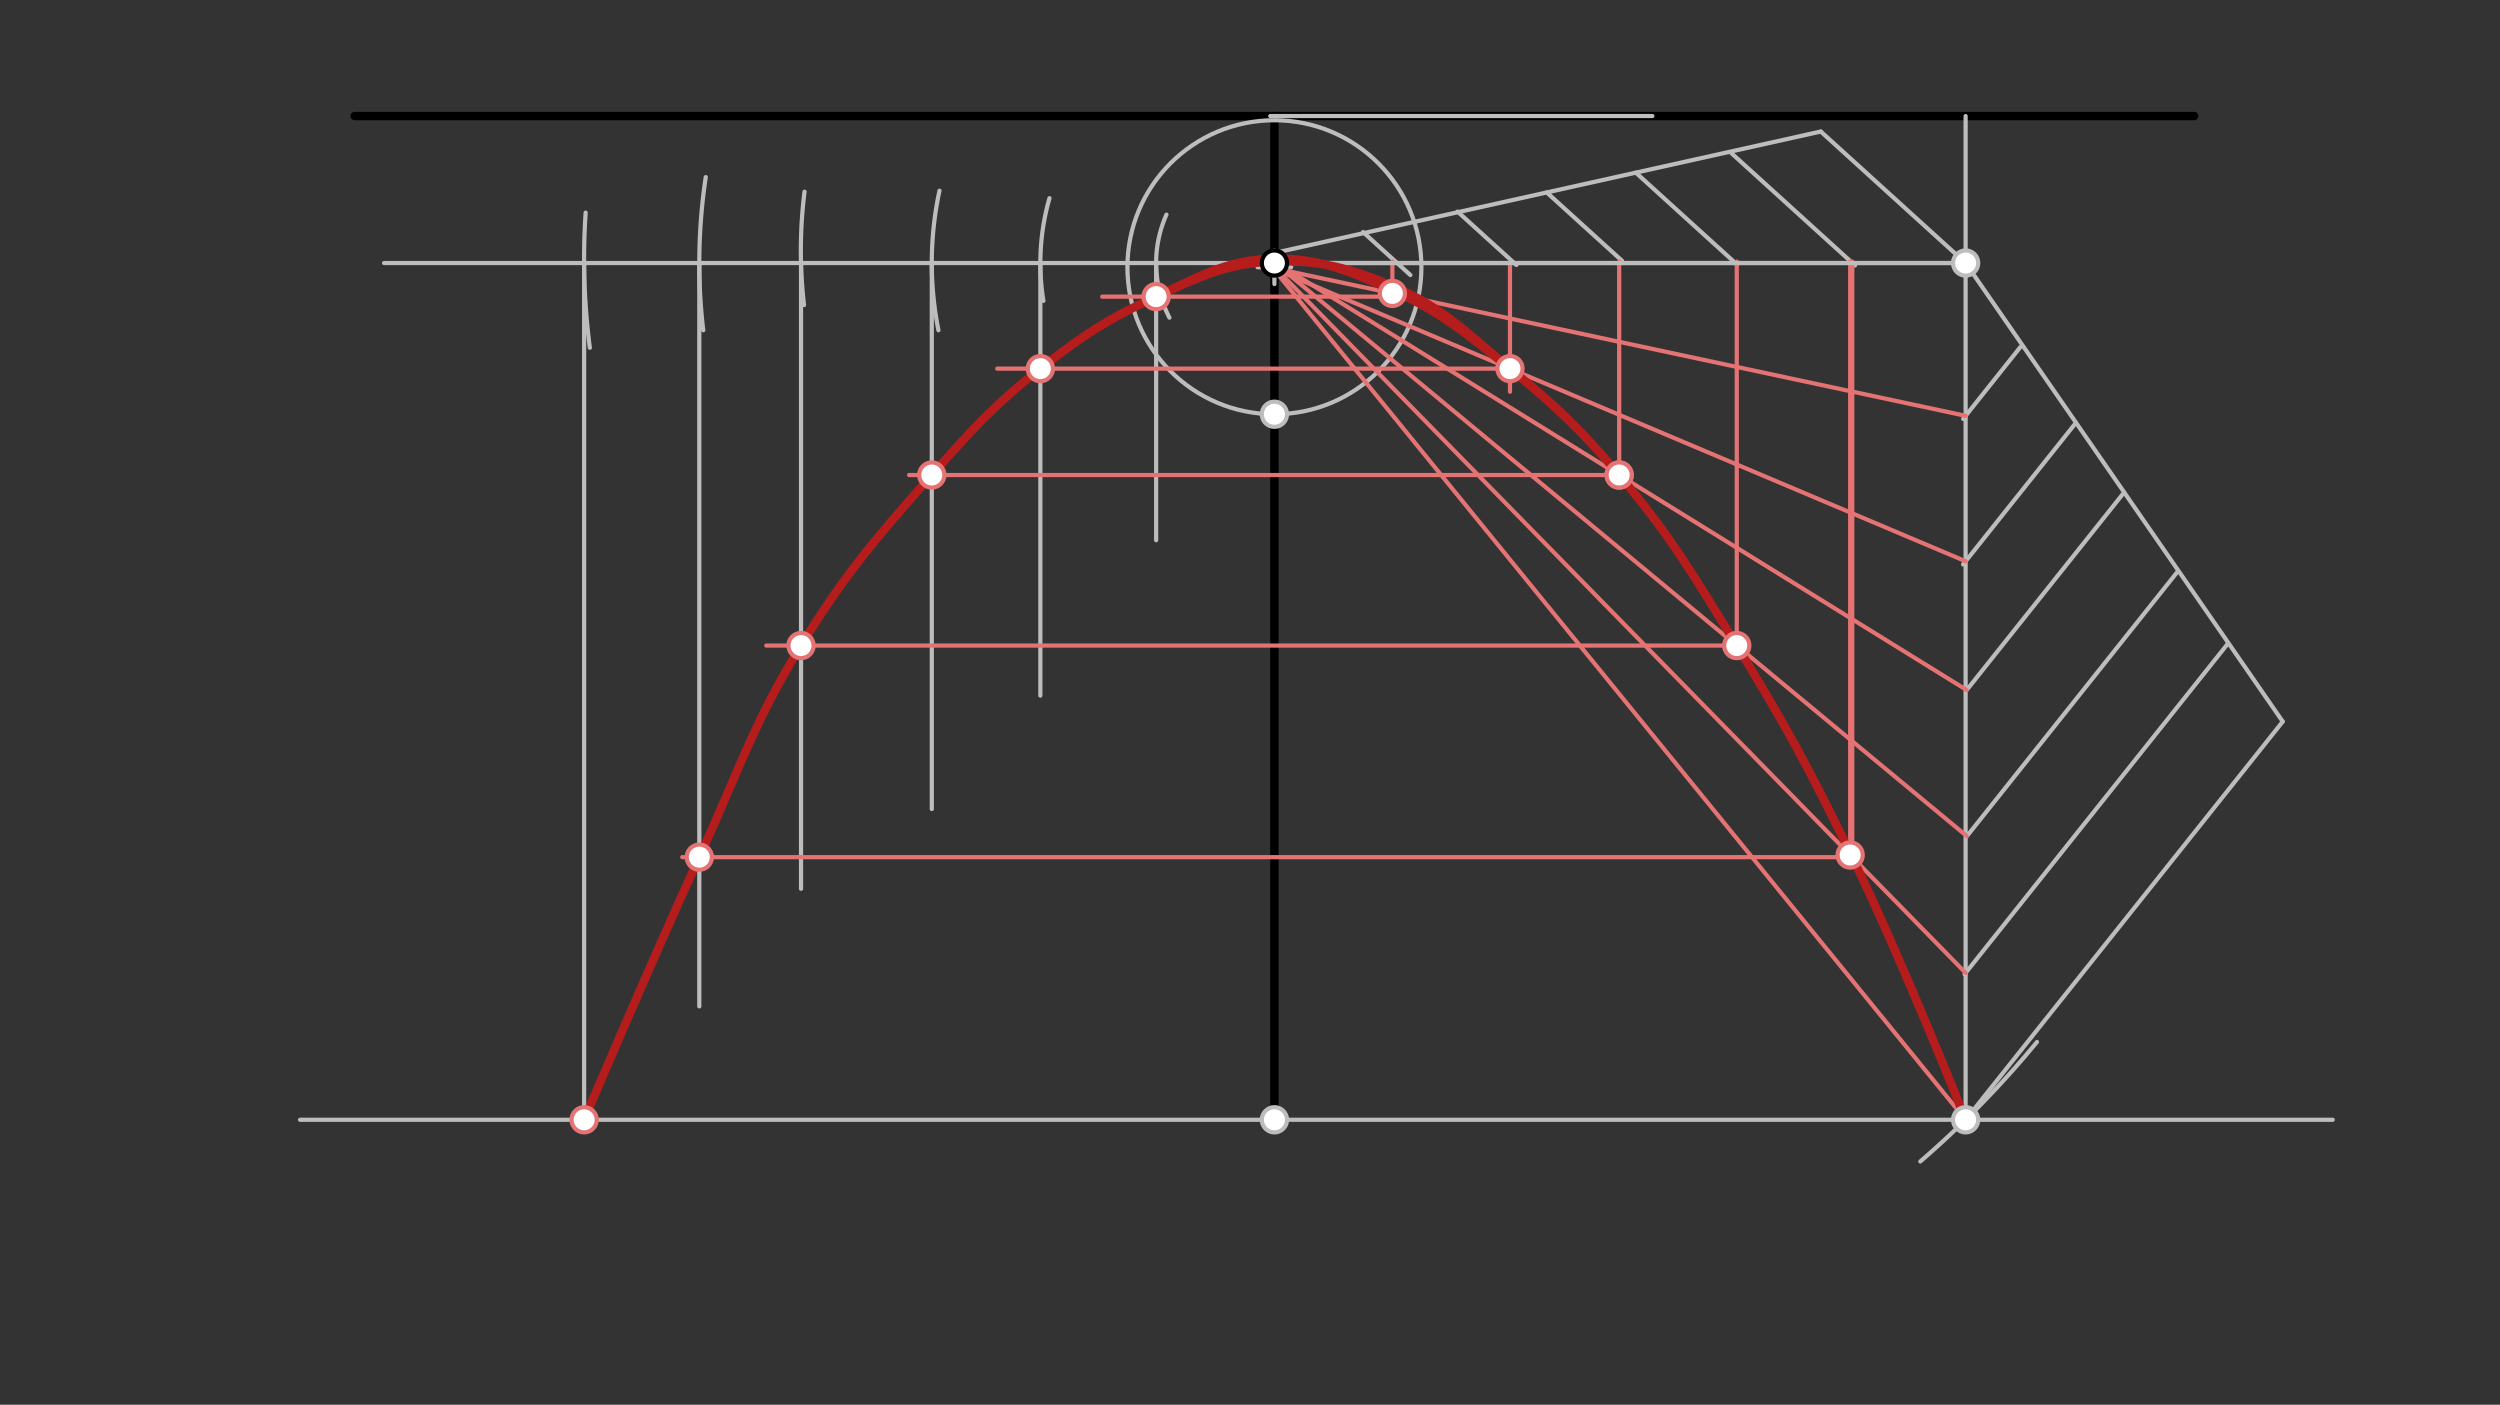 <svg xmlns="http://www.w3.org/2000/svg" class="svg--1it" height="100%" preserveAspectRatio="xMidYMid meet" viewBox="0 0 595.276 334.488" width="100%"><rect x="0" y="0" width="595.276" height="334.488" fill="#333333" stroke="none"/><defs><marker id="marker-arrow" markerHeight="16" markerUnits="userSpaceOnUse" markerWidth="24" orient="auto-start-reverse" refX="24" refY="4" viewBox="0 0 24 8"><path d="M 0 0 L 24 4 L 0 8 z" stroke="inherit"></path></marker></defs><g class="aux-layer--1FB"></g><g class="main-layer--3Vd"><g class="element--2qn"><line stroke="#000000" stroke-dasharray="none" stroke-linecap="round" stroke-width="2" x1="84.45" x2="522.45" y1="27.633" y2="27.633"></line></g><g class="element--2qn"><line stroke="#000000" stroke-dasharray="none" stroke-linecap="round" stroke-width="2" x1="303.45" x2="303.45" y1="27.633" y2="264.633"></line></g><g class="element--2qn"><g class="center--1s5"><line x1="299.45" y1="63.633" x2="307.45" y2="63.633" stroke="#BDBDBD" stroke-width="1" stroke-linecap="round"></line><line x1="303.45" y1="59.633" x2="303.45" y2="67.633" stroke="#BDBDBD" stroke-width="1" stroke-linecap="round"></line><circle class="hit--230" cx="303.45" cy="63.633" r="4" stroke="none" fill="transparent"></circle></g><circle cx="303.45" cy="63.633" fill="none" r="35" stroke="#BDBDBD" stroke-dasharray="none" stroke-width="1"></circle></g><g class="element--2qn"><line stroke="#BDBDBD" stroke-dasharray="none" stroke-linecap="round" stroke-width="1" x1="303.45" x2="555.45" y1="266.633" y2="266.633"></line></g><g class="element--2qn"><line stroke="#BDBDBD" stroke-dasharray="none" stroke-linecap="round" stroke-width="1" x1="303.45" x2="71.45" y1="266.633" y2="266.633"></line></g><g class="element--2qn"><path d="M 485.025 248.107 A 235.185 235.185 0 0 1 457.25 276.559" fill="none" stroke="#BDBDBD" stroke-dasharray="none" stroke-linecap="round" stroke-width="1"></path></g><g class="element--2qn"><line stroke="#BDBDBD" stroke-dasharray="none" stroke-linecap="round" stroke-width="1" x1="468.034" x2="468.034" y1="266.633" y2="27.633"></line></g><g class="element--2qn"><line stroke="#BDBDBD" stroke-dasharray="none" stroke-linecap="round" stroke-width="1" x1="393.45" x2="302.45" y1="27.633" y2="27.633"></line></g><g class="element--2qn"><line stroke="#BDBDBD" stroke-dasharray="none" stroke-linecap="round" stroke-width="1" x1="303.45" x2="468.034" y1="62.633" y2="62.633"></line></g><g class="element--2qn"><line stroke="#BDBDBD" stroke-dasharray="none" stroke-linecap="round" stroke-width="1" x1="303.042" x2="433.542" y1="60.317" y2="31.317"></line></g><g class="element--2qn"><line stroke="#BDBDBD" stroke-dasharray="none" stroke-linecap="round" stroke-width="1" x1="433.542" x2="468.034" y1="31.317" y2="62.633"></line></g><g class="element--2qn"><line stroke="#BDBDBD" stroke-dasharray="none" stroke-linecap="round" stroke-width="1" x1="412.031" x2="441.707" y1="36.257" y2="63.201"></line></g><g class="element--2qn"><line stroke="#BDBDBD" stroke-dasharray="none" stroke-linecap="round" stroke-width="1" x1="389.495" x2="413.644" y1="41.105" y2="63.03"></line></g><g class="element--2qn"><line stroke="#BDBDBD" stroke-dasharray="none" stroke-linecap="round" stroke-width="1" x1="368.292" x2="386.226" y1="45.817" y2="62.1"></line></g><g class="element--2qn"><line stroke="#BDBDBD" stroke-dasharray="none" stroke-linecap="round" stroke-width="1" x1="347.053" x2="361.064" y1="50.376" y2="63.097"></line></g><g class="element--2qn"><line stroke="#BDBDBD" stroke-dasharray="none" stroke-linecap="round" stroke-width="1" x1="324.56" x2="335.834" y1="55.263" y2="65.499"></line></g><g class="element--2qn"><line stroke="#BDBDBD" stroke-dasharray="none" stroke-linecap="round" stroke-width="1" x1="468.034" x2="543.542" y1="62.633" y2="171.817"></line></g><g class="element--2qn"><line stroke="#BDBDBD" stroke-dasharray="none" stroke-linecap="round" stroke-width="1" x1="543.542" x2="468.034" y1="171.817" y2="266.633"></line></g><g class="element--2qn"><line stroke="#BDBDBD" stroke-dasharray="none" stroke-linecap="round" stroke-width="1" x1="530.503" x2="467.795" y1="153.218" y2="231.962"></line></g><g class="element--2qn"><line stroke="#BDBDBD" stroke-dasharray="none" stroke-linecap="round" stroke-width="1" x1="518.62" x2="468.34" y1="135.968" y2="199.107"></line></g><g class="element--2qn"><line stroke="#BDBDBD" stroke-dasharray="none" stroke-linecap="round" stroke-width="1" x1="505.788" x2="468.291" y1="117.225" y2="164.31"></line></g><g class="element--2qn"><line stroke="#BDBDBD" stroke-dasharray="none" stroke-linecap="round" stroke-width="1" x1="494.27" x2="467.43" y1="100.698" y2="134.402"></line></g><g class="element--2qn"><line stroke="#BDBDBD" stroke-dasharray="none" stroke-linecap="round" stroke-width="1" x1="481.042" x2="467.448" y1="82.675" y2="99.745"></line></g><g class="element--2qn"><line stroke="#E57373" stroke-dasharray="none" stroke-linecap="round" stroke-width="1" x1="303.042" x2="468.034" y1="63.775" y2="99.009"></line></g><g class="element--2qn"><line stroke="#E57373" stroke-dasharray="none" stroke-linecap="round" stroke-width="1" x1="331.542" x2="331.542" y1="62.275" y2="71.161"></line></g><g class="element--2qn"><line stroke="#E57373" stroke-dasharray="none" stroke-linecap="round" stroke-width="1" x1="302.542" x2="468.034" y1="63.675" y2="133.643"></line></g><g class="element--2qn"><line stroke="#E57373" stroke-dasharray="none" stroke-linecap="round" stroke-width="1" x1="359.542" x2="359.542" y1="62.775" y2="93.275"></line></g><g class="element--2qn"><line stroke="#E57373" stroke-dasharray="none" stroke-linecap="round" stroke-width="1" x1="304.042" x2="468.291" y1="62.675" y2="164.31"></line></g><g class="element--2qn"><line stroke="#E57373" stroke-dasharray="none" stroke-linecap="round" stroke-width="1" x1="385.542" x2="385.542" y1="62.275" y2="113.493"></line></g><g class="element--2qn"><line stroke="#E57373" stroke-dasharray="none" stroke-linecap="round" stroke-width="1" x1="303.042" x2="468.34" y1="62.175" y2="199.107"></line></g><g class="element--2qn"><line stroke="#E57373" stroke-dasharray="none" stroke-linecap="round" stroke-width="1" x1="413.542" x2="413.542" y1="62.275" y2="154.755"></line></g><g class="element--2qn"><line stroke="#E57373" stroke-dasharray="none" stroke-linecap="round" stroke-width="1" x1="303.042" x2="468.034" y1="63.175" y2="231.661"></line></g><g class="element--2qn"><line stroke="#E57373" stroke-dasharray="none" stroke-linecap="round" stroke-width="1" x1="440.542" x2="440.542" y1="62.275" y2="204.704"></line></g><g class="element--2qn"><line stroke="#E57373" stroke-dasharray="none" stroke-linecap="round" stroke-width="1" x1="302.542" x2="468.034" y1="63.175" y2="266.633"></line></g><g class="element--2qn"><line stroke="#E57373" stroke-dasharray="none" stroke-linecap="round" stroke-width="1" x1="441.042" x2="441.042" y1="62.275" y2="205.209"></line></g><g class="element--2qn"><line stroke="#BDBDBD" stroke-dasharray="none" stroke-linecap="round" stroke-width="1" x1="468.034" x2="91.45" y1="62.633" y2="62.633"></line></g><g class="element--2qn"><path d="M 139.45 50.633 A 164.368 164.368 0 0 0 140.45 82.802" fill="none" stroke="#BDBDBD" stroke-dasharray="none" stroke-linecap="round" stroke-width="1"></path></g><g class="element--2qn"><line stroke="#BDBDBD" stroke-dasharray="none" stroke-linecap="round" stroke-width="1" x1="139.085" x2="139.085" y1="62.633" y2="266.633"></line></g><g class="element--2qn"><path d="M 278.45 75.633 A 28.307 28.307 0 0 1 277.743 51.102" fill="none" stroke="#BDBDBD" stroke-dasharray="none" stroke-linecap="round" stroke-width="1"></path></g><g class="element--2qn"><path d="M 248.45 71.633 A 55.875 55.875 0 0 1 249.895 47.198" fill="none" stroke="#BDBDBD" stroke-dasharray="none" stroke-linecap="round" stroke-width="1"></path></g><g class="element--2qn"><path d="M 223.45 78.633 A 81.726 81.726 0 0 1 223.703 45.412" fill="none" stroke="#BDBDBD" stroke-dasharray="none" stroke-linecap="round" stroke-width="1"></path></g><g class="element--2qn"><path d="M 191.45 72.633 A 111.759 111.759 0 0 1 191.57 45.648" fill="none" stroke="#BDBDBD" stroke-dasharray="none" stroke-linecap="round" stroke-width="1"></path></g><g class="element--2qn"><path d="M 167.45 78.633 A 137.082 137.082 0 0 1 168.048 42.176" fill="none" stroke="#BDBDBD" stroke-dasharray="none" stroke-linecap="round" stroke-width="1"></path></g><g class="element--2qn"><line stroke="#BDBDBD" stroke-dasharray="none" stroke-linecap="round" stroke-width="1" x1="275.288" x2="275.288" y1="62.633" y2="128.633"></line></g><g class="element--2qn"><line stroke="#BDBDBD" stroke-dasharray="none" stroke-linecap="round" stroke-width="1" x1="247.72" x2="247.72" y1="62.633" y2="165.633"></line></g><g class="element--2qn"><line stroke="#BDBDBD" stroke-dasharray="none" stroke-linecap="round" stroke-width="1" x1="221.869" x2="221.869" y1="62.633" y2="192.633"></line></g><g class="element--2qn"><line stroke="#BDBDBD" stroke-dasharray="none" stroke-linecap="round" stroke-width="1" x1="190.732" x2="190.732" y1="62.633" y2="211.633"></line></g><g class="element--2qn"><line stroke="#BDBDBD" stroke-dasharray="none" stroke-linecap="round" stroke-width="1" x1="166.513" x2="166.513" y1="62.633" y2="239.633"></line></g><g class="element--2qn"><line stroke="#E57373" stroke-dasharray="none" stroke-linecap="round" stroke-width="1" x1="331.45" x2="262.45" y1="70.633" y2="70.633"></line></g><g class="element--2qn"><line stroke="#E57373" stroke-dasharray="none" stroke-linecap="round" stroke-width="1" x1="359.542" x2="237.45" y1="87.774" y2="87.774"></line></g><g class="element--2qn"><line stroke="#E57373" stroke-dasharray="none" stroke-linecap="round" stroke-width="1" x1="385.542" x2="216.45" y1="113.106" y2="113.106"></line></g><g class="element--2qn"><line stroke="#E57373" stroke-dasharray="none" stroke-linecap="round" stroke-width="1" x1="413.542" x2="182.45" y1="153.712" y2="153.712"></line></g><g class="element--2qn"><line stroke="#E57373" stroke-dasharray="none" stroke-linecap="round" stroke-width="1" x1="441.042" x2="162.45" y1="204.097" y2="204.097"></line></g><g class="element--2qn"><path d="M 468.034 266.633 C 468.034 266.633, 452.848 228.318, 441.042 204.097 C 431.092 183.685, 425.425 173.024, 413.542 153.712 C 403.33 137.118, 397.972 127.832, 385.542 113.106 C 376.394 102.268, 370.601 96.665, 359.542 87.774 C 348.933 79.244, 342.693 74.005, 330.45 68.633 C 320.303 64.182, 313.209 61.23, 302.45 61.633 C 291.784 62.033, 285.361 65.915, 275.288 70.633 C 263.861 75.987, 257.665 79.963, 247.72 87.774 C 236.632 96.482, 231.306 102.451, 221.869 113.106 C 208.527 128.17, 201.186 136.704, 190.732 153.712 C 179.31 172.294, 175.81 183.862, 166.513 204.097 C 155.156 228.814, 139.085 266.633, 139.085 266.633 C 139.085 266.633, 155.156 228.814, 166.513 204.097 C 175.81 183.862, 179.31 172.294, 190.732 153.712 C 201.186 136.704, 208.527 128.17, 221.869 113.106 C 231.306 102.451, 236.632 96.482, 247.72 87.774 C 257.665 79.963, 263.832 75.835, 275.288 70.633 C 285.344 66.067, 291.832 62.829, 302.542 62.317 C 313.856 61.776, 321.537 63.773, 332.042 68.317 C 343.797 73.401, 349.378 79.315, 359.542 87.774 C 370.494 96.888, 376.394 102.268, 385.542 113.106 C 397.972 127.832, 403.33 137.118, 413.542 153.712 C 425.425 173.024, 431.092 183.685, 441.042 204.097 C 452.848 228.318, 468.034 266.633, 468.034 266.633" fill="none" stroke="#B71C1C" stroke-linecap="round" stroke-width="2"></path></g><g class="element--2qn"><circle cx="303.45" cy="62.633" r="3" stroke="#000000" stroke-width="1" fill="#ffffff"></circle>}</g><g class="element--2qn"><circle cx="303.45" cy="98.633" r="3" stroke="#BDBDBD" stroke-width="1" fill="#ffffff"></circle>}</g><g class="element--2qn"><circle cx="303.45" cy="266.633" r="3" stroke="#BDBDBD" stroke-width="1" fill="#ffffff"></circle>}</g><g class="element--2qn"><circle cx="468.034" cy="266.633" r="3" stroke="#BDBDBD" stroke-width="1" fill="#ffffff"></circle>}</g><g class="element--2qn"><circle cx="468.034" cy="62.633" r="3" stroke="#BDBDBD" stroke-width="1" fill="#ffffff"></circle>}</g><g class="element--2qn"><circle cx="331.542" cy="69.861" r="3" stroke="#E57373" stroke-width="1" fill="#ffffff"></circle>}</g><g class="element--2qn"><circle cx="359.542" cy="87.774" r="3" stroke="#E57373" stroke-width="1" fill="#ffffff"></circle>}</g><g class="element--2qn"><circle cx="385.542" cy="113.106" r="3" stroke="#E57373" stroke-width="1" fill="#ffffff"></circle>}</g><g class="element--2qn"><circle cx="413.542" cy="153.712" r="3" stroke="#E57373" stroke-width="1" fill="#ffffff"></circle>}</g><g class="element--2qn"><circle cx="440.542" cy="203.586" r="3" stroke="#E57373" stroke-width="1" fill="#ffffff"></circle>}</g><g class="element--2qn"><circle cx="275.288" cy="70.633" r="3" stroke="#E57373" stroke-width="1" fill="#ffffff"></circle>}</g><g class="element--2qn"><circle cx="247.72" cy="87.774" r="3" stroke="#E57373" stroke-width="1" fill="#ffffff"></circle>}</g><g class="element--2qn"><circle cx="385.542" cy="113.106" r="3" stroke="#E57373" stroke-width="1" fill="#ffffff"></circle>}</g><g class="element--2qn"><circle cx="221.869" cy="113.106" r="3" stroke="#E57373" stroke-width="1" fill="#ffffff"></circle>}</g><g class="element--2qn"><circle cx="190.732" cy="153.712" r="3" stroke="#E57373" stroke-width="1" fill="#ffffff"></circle>}</g><g class="element--2qn"><circle cx="166.513" cy="204.097" r="3" stroke="#E57373" stroke-width="1" fill="#ffffff"></circle>}</g><g class="element--2qn"><circle cx="139.085" cy="266.633" r="3" stroke="#E57373" stroke-width="1" fill="#ffffff"></circle>}</g></g><g class="snaps-layer--2PT"></g><g class="temp-layer--rAP"></g></svg>